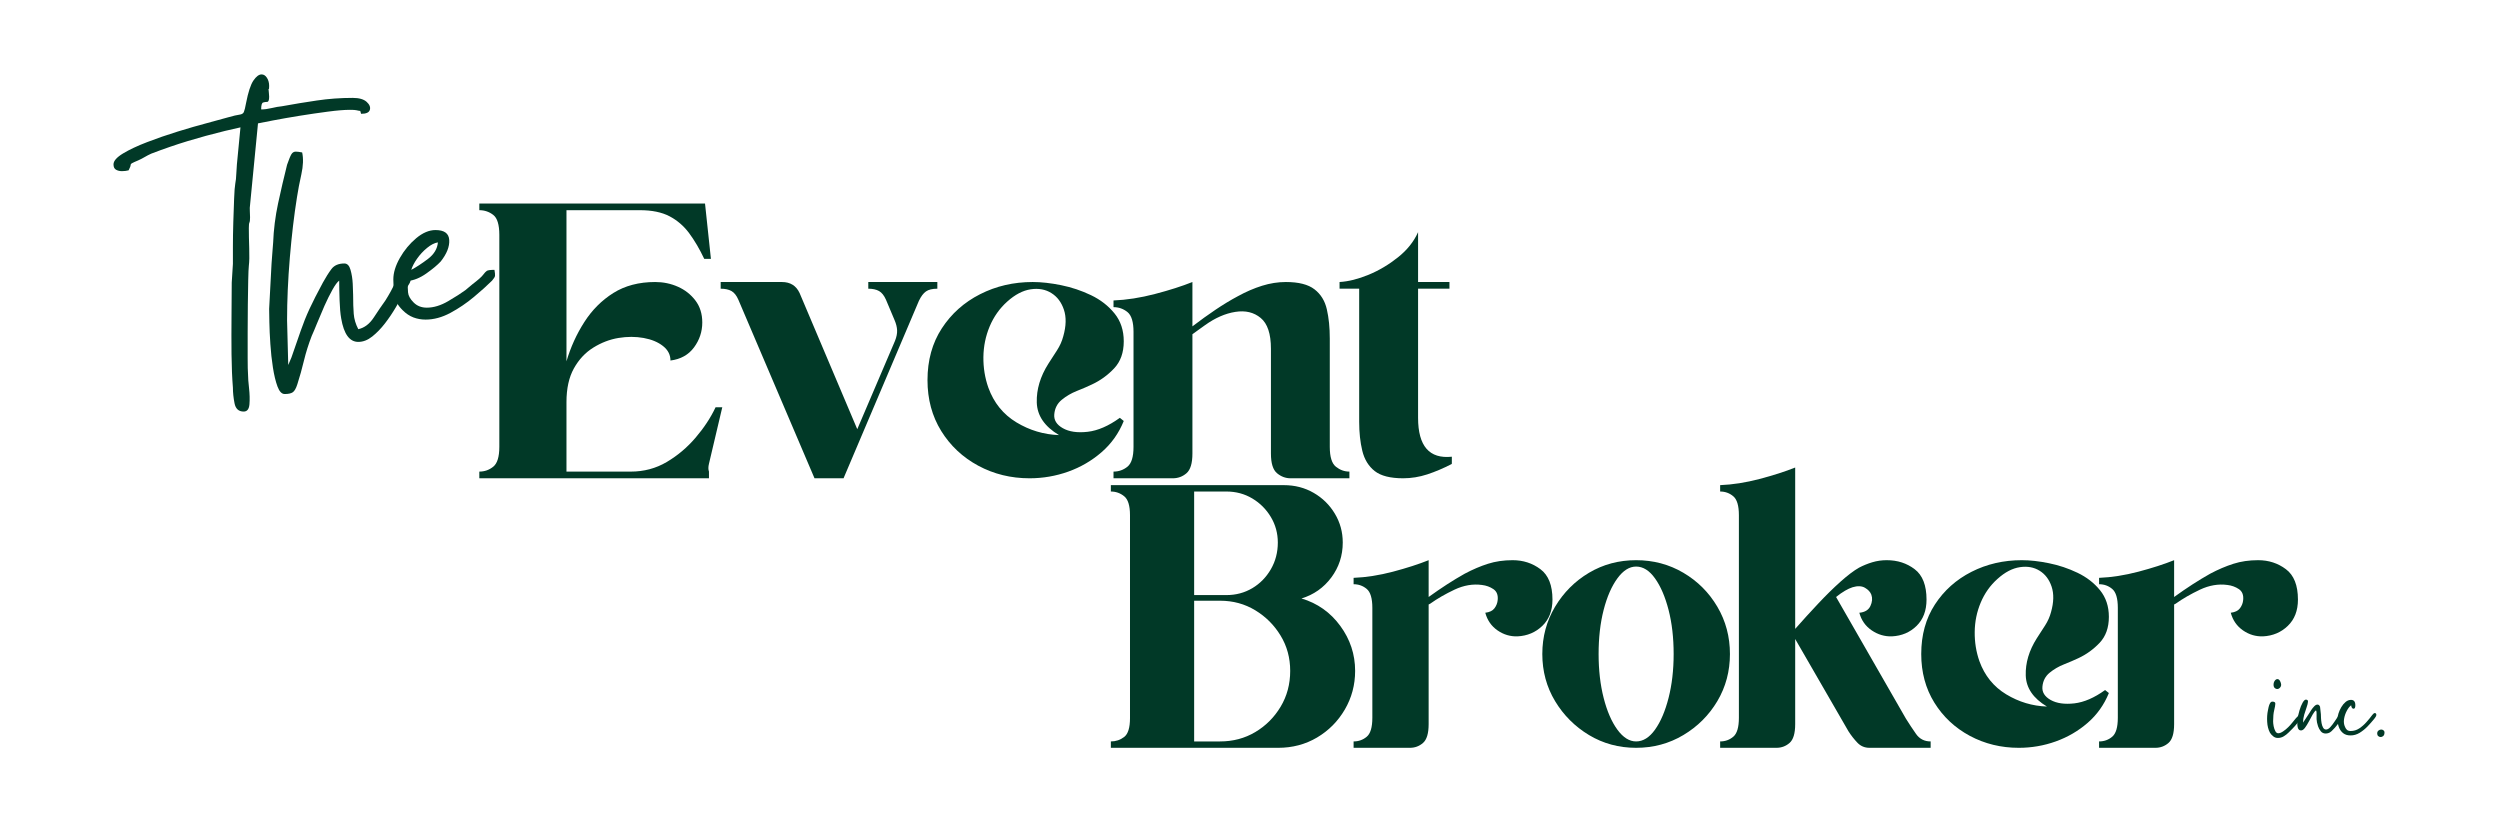 <svg xmlns="http://www.w3.org/2000/svg" xmlns:xlink="http://www.w3.org/1999/xlink" width="1200" zoomAndPan="magnify" viewBox="0 0 900 300" height="400" preserveAspectRatio="xMidYMid meet"><defs><g></g><clipPath id="c6f015b89d"><path d="M 0.32 26 L 94 26 L 94 149 L 0.32 149 Z M 0.32 26 " clip-rule="nonzero"></path></clipPath><clipPath id="61bc290832"><rect x="0" width="142" y="0" height="226"></rect></clipPath><clipPath id="9773e350c8"><path d="M 0.32 8 L 89 8 L 89 108 L 0.32 108 Z M 0.32 8 " clip-rule="nonzero"></path></clipPath><clipPath id="842fbba49f"><rect x="0" width="355" y="0" height="144"></rect></clipPath><clipPath id="2b272ed5d1"><path d="M 0.84 7 L 89 7 L 89 103 L 0.84 103 Z M 0.84 7 " clip-rule="nonzero"></path></clipPath><clipPath id="71ef977674"><rect x="0" width="430" y="0" height="133"></rect></clipPath><clipPath id="136dc8b029"><rect x="0" width="46" y="0" height="83"></rect></clipPath></defs><g transform="matrix(1, 0, 0, 1, 40, 0)"><g clip-path="url(#61bc290832)"><g clip-path="url(#c6f015b89d)"><g fill="#013927" fill-opacity="1"><g transform="translate(41.128, 123.085)"><g><path d="M -40.266 -63.906 C -40.266 -65.145 -39.117 -66.457 -36.828 -67.844 C -34.535 -69.227 -31.645 -70.586 -28.156 -71.922 C -24.664 -73.266 -20.988 -74.535 -17.125 -75.734 C -13.258 -76.93 -9.703 -77.957 -6.453 -78.812 C -3.203 -79.676 -0.766 -80.344 0.859 -80.812 C 2.867 -81.383 4.281 -81.719 5.094 -81.812 C 5.906 -81.914 6.426 -82.227 6.656 -82.75 C 6.895 -83.281 7.16 -84.359 7.453 -85.984 C 8.211 -89.898 9.094 -92.598 10.094 -94.078 C 11.102 -95.555 12.086 -96.297 13.047 -96.297 C 13.805 -96.297 14.445 -95.891 14.969 -95.078 C 15.5 -94.266 15.766 -93.285 15.766 -92.141 C 15.766 -91.273 15.711 -90.914 15.609 -91.062 C 15.516 -91.207 15.52 -90.898 15.625 -90.141 C 15.625 -89.941 15.645 -89.695 15.688 -89.406 C 15.738 -89.125 15.766 -88.742 15.766 -88.266 C 15.766 -87.023 15.523 -86.406 15.047 -86.406 C 14.566 -86.406 14.086 -86.332 13.609 -86.188 C 13.129 -86.051 12.891 -85.219 12.891 -83.688 C 14.035 -83.688 15.301 -83.852 16.688 -84.188 C 18.07 -84.52 19.289 -84.734 20.344 -84.828 C 24.551 -85.598 28.754 -86.289 32.953 -86.906 C 37.16 -87.531 41.461 -87.844 45.859 -87.844 C 48.148 -87.844 49.82 -87.363 50.875 -86.406 C 51.926 -85.445 52.305 -84.488 52.016 -83.531 C 51.734 -82.582 50.68 -82.109 48.859 -82.109 C 48.672 -82.867 48.551 -83.223 48.5 -83.172 C 48.457 -83.129 48.004 -83.207 47.141 -83.406 C 46.766 -83.5 46.004 -83.547 44.859 -83.547 C 42.848 -83.547 40.191 -83.328 36.891 -82.891 C 33.598 -82.461 30.18 -81.961 26.641 -81.391 C 23.109 -80.816 19.957 -80.266 17.188 -79.734 C 14.426 -79.211 12.613 -78.859 11.75 -78.672 L 8.891 -49.297 C 8.785 -48.629 8.758 -47.91 8.812 -47.141 C 8.863 -46.379 8.891 -45.617 8.891 -44.859 C 8.891 -43.898 8.816 -43.273 8.672 -42.984 C 8.523 -42.703 8.453 -42.035 8.453 -40.984 C 8.453 -38.879 8.5 -36.461 8.594 -33.734 C 8.688 -31.016 8.641 -28.895 8.453 -27.375 C 8.359 -26.508 8.285 -24.812 8.234 -22.281 C 8.191 -19.75 8.145 -16.812 8.094 -13.469 C 8.051 -10.125 8.031 -6.754 8.031 -3.359 C 8.031 0.023 8.031 3.102 8.031 5.875 C 8.031 8.645 8.078 10.648 8.172 11.891 C 8.172 12.941 8.289 14.539 8.531 16.688 C 8.77 18.844 8.816 20.781 8.672 22.5 C 8.523 24.219 7.832 25.078 6.594 25.078 C 4.781 25.078 3.68 24.07 3.297 22.062 C 2.91 20.062 2.719 18.203 2.719 16.484 C 2.438 13.047 2.27 9.031 2.219 4.438 C 2.176 -0.145 2.176 -4.727 2.219 -9.312 C 2.27 -13.895 2.297 -17.906 2.297 -21.344 L 2.719 -28.094 C 2.719 -29.426 2.719 -31.477 2.719 -34.25 C 2.719 -37.02 2.766 -39.957 2.859 -43.062 C 2.961 -46.164 3.062 -49.004 3.156 -51.578 C 3.25 -54.16 3.391 -55.977 3.578 -57.031 C 3.773 -57.988 3.895 -59.133 3.938 -60.469 C 3.988 -61.812 4.062 -62.957 4.156 -63.906 L 5.438 -77.234 C 5.062 -77.141 4.227 -76.945 2.938 -76.656 C 1.645 -76.375 0.617 -76.141 -0.141 -75.953 C -4.828 -74.805 -9.297 -73.586 -13.547 -72.297 C -17.797 -71.004 -22.164 -69.5 -26.656 -67.781 C -27.508 -67.395 -28.297 -66.988 -29.016 -66.562 C -29.734 -66.133 -30.52 -65.727 -31.375 -65.344 C -32.531 -64.863 -33.273 -64.523 -33.609 -64.328 C -33.941 -64.141 -34.109 -63.898 -34.109 -63.609 C -34.109 -63.328 -34.348 -62.711 -34.828 -61.766 C -35.203 -61.672 -35.582 -61.598 -35.969 -61.547 C -36.352 -61.492 -36.781 -61.469 -37.25 -61.469 C -38.02 -61.469 -38.711 -61.633 -39.328 -61.969 C -39.953 -62.312 -40.266 -62.957 -40.266 -63.906 Z M -40.266 -63.906 "></path></g></g></g></g><g fill="#013927" fill-opacity="1"><g transform="translate(57.751, 123.085)"><g><path d="M -0.859 -11.891 L 0 -28.094 C 0.094 -29.133 0.188 -30.395 0.281 -31.875 C 0.383 -33.363 0.484 -34.633 0.578 -35.688 C 0.766 -40.457 1.359 -45.18 2.359 -49.859 C 3.367 -54.547 4.445 -59.18 5.594 -63.766 C 6.258 -65.68 6.781 -66.945 7.156 -67.562 C 7.539 -68.188 8.066 -68.5 8.734 -68.5 C 9.023 -68.5 9.359 -68.473 9.734 -68.422 C 10.117 -68.379 10.551 -68.305 11.031 -68.203 C 11.508 -66.004 11.414 -63.398 10.75 -60.391 C 10.082 -57.391 9.555 -54.645 9.172 -52.156 C 8.117 -45.562 7.258 -38.301 6.594 -30.375 C 5.926 -22.445 5.594 -14.898 5.594 -7.734 L 6.016 8.312 L 7.172 5.594 C 8.504 1.77 9.625 -1.453 10.531 -4.078 C 11.438 -6.711 12.484 -9.316 13.672 -11.891 C 14.867 -14.473 16.473 -17.625 18.484 -21.344 C 19.535 -23.258 20.562 -24.883 21.562 -26.219 C 22.57 -27.562 24.125 -28.234 26.219 -28.234 C 27.27 -28.234 28.008 -27.469 28.438 -25.938 C 28.875 -24.406 29.141 -22.734 29.234 -20.922 C 29.328 -19.109 29.375 -17.77 29.375 -16.906 C 29.375 -14.227 29.445 -11.957 29.594 -10.094 C 29.738 -8.238 30.285 -6.398 31.234 -4.578 C 33.43 -5.055 35.297 -6.469 36.828 -8.812 C 38.359 -11.156 39.742 -13.188 40.984 -14.906 C 41.648 -15.957 42.27 -17.004 42.844 -18.047 C 43.414 -19.098 43.988 -20.195 44.562 -21.344 C 45.426 -22.875 46.117 -23.926 46.641 -24.5 C 47.172 -25.07 47.723 -25.359 48.297 -25.359 C 48.578 -25.359 49.102 -25.266 49.875 -25.078 C 50.344 -23.359 50.242 -21.973 49.578 -20.922 C 48.91 -19.867 48.195 -18.629 47.438 -17.203 C 46.758 -15.953 45.848 -14.348 44.703 -12.391 C 43.555 -10.43 42.266 -8.52 40.828 -6.656 C 39.398 -4.801 37.875 -3.227 36.25 -1.938 C 34.625 -0.645 32.953 0 31.234 0 C 28.086 0 26.035 -2.816 25.078 -8.453 C 24.785 -10.078 24.594 -12.25 24.5 -14.969 C 24.406 -17.695 24.359 -20.062 24.359 -22.062 C 23.691 -21.582 22.879 -20.484 21.922 -18.766 C 20.961 -17.047 20.004 -15.113 19.047 -12.969 C 18.098 -10.82 17.219 -8.742 16.406 -6.734 C 15.594 -4.723 14.945 -3.195 14.469 -2.156 C 13.32 0.812 12.391 3.773 11.672 6.734 C 10.961 9.691 10.176 12.508 9.312 15.188 C 8.832 16.719 8.281 17.695 7.656 18.125 C 7.039 18.551 6.066 18.766 4.734 18.766 C 3.68 18.766 2.816 17.859 2.141 16.047 C 1.473 14.234 0.926 11.961 0.5 9.234 C 0.07 6.516 -0.234 3.695 -0.422 0.781 C -0.617 -2.125 -0.738 -4.75 -0.781 -7.094 C -0.832 -9.438 -0.859 -11.035 -0.859 -11.891 Z M -0.859 -11.891 "></path></g></g></g><g fill="#013927" fill-opacity="1"><g transform="translate(101.457, 123.085)"><g><path d="M 6.594 -25.938 C 8.406 -26.895 10.41 -28.207 12.609 -29.875 C 14.805 -31.551 16 -33.535 16.188 -35.828 C 14.945 -35.629 13.633 -34.957 12.25 -33.812 C 10.863 -32.664 9.672 -31.375 8.672 -29.938 C 7.672 -28.508 6.977 -27.176 6.594 -25.938 Z M 0.141 -22.5 C 0.141 -24.883 0.926 -27.461 2.5 -30.234 C 4.082 -33.004 6.039 -35.367 8.375 -37.328 C 10.719 -39.285 13.035 -40.266 15.328 -40.266 C 18.484 -40.266 20.129 -39.07 20.266 -36.688 C 20.41 -34.301 19.391 -31.723 17.203 -28.953 C 16.047 -27.703 14.32 -26.266 12.031 -24.641 C 9.738 -23.023 7.492 -22.117 5.297 -21.922 C 5.297 -20.391 5.344 -19.023 5.438 -17.828 C 5.539 -16.641 6.211 -15.426 7.453 -14.188 C 8.691 -12.945 10.27 -12.328 12.188 -12.328 C 14.664 -12.328 17.242 -13.113 19.922 -14.688 C 22.598 -16.258 24.648 -17.57 26.078 -18.625 C 26.648 -19.102 27.102 -19.484 27.438 -19.766 C 27.77 -20.055 28.176 -20.395 28.656 -20.781 C 30.664 -22.312 31.93 -23.43 32.453 -24.141 C 32.984 -24.859 33.438 -25.336 33.812 -25.578 C 34.195 -25.816 35.109 -25.938 36.547 -25.938 C 36.734 -24.883 36.801 -24.164 36.75 -23.781 C 36.707 -23.406 36.352 -22.832 35.688 -22.062 C 33.969 -20.344 31.789 -18.383 29.156 -16.188 C 26.531 -13.988 23.711 -12.078 20.703 -10.453 C 17.691 -8.836 14.707 -8.031 11.75 -8.031 C 10.219 -8.031 8.758 -8.289 7.375 -8.812 C 5.988 -9.332 4.676 -10.219 3.438 -11.469 C 1.719 -13.188 0.738 -14.953 0.5 -16.766 C 0.258 -18.578 0.141 -20.488 0.141 -22.5 Z M 0.141 -22.5 "></path></g></g></g></g></g><g transform="matrix(1, 0, 0, 1, 172, 65)"><g clip-path="url(#842fbba49f)"><g clip-path="url(#9773e350c8)"><g fill="#013927" fill-opacity="1"><g transform="translate(0.555, 107.182)"><g><path d="M 0 0 L 0 -2.406 C 1.883 -2.406 3.555 -2.992 5.016 -4.172 C 6.473 -5.348 7.203 -7.727 7.203 -11.312 L 7.203 -87.609 C 7.203 -91.285 6.473 -93.688 5.016 -94.812 C 3.555 -95.945 1.883 -96.516 0 -96.516 L 0 -98.922 L 81.25 -98.922 L 83.375 -79 L 80.969 -79 C 79.27 -82.57 77.457 -85.656 75.531 -88.25 C 73.602 -90.844 71.25 -92.867 68.469 -94.328 C 65.688 -95.785 62.129 -96.516 57.797 -96.516 L 31.375 -96.516 L 31.375 -42.109 C 32.875 -47.191 35.016 -51.898 37.797 -56.234 C 40.578 -60.578 44.062 -64.066 48.25 -66.703 C 52.445 -69.336 57.469 -70.656 63.312 -70.656 C 66.227 -70.656 68.957 -70.086 71.5 -68.953 C 74.039 -67.828 76.133 -66.18 77.781 -64.016 C 79.438 -61.848 80.266 -59.207 80.266 -56.094 C 80.266 -52.801 79.273 -49.812 77.297 -47.125 C 75.316 -44.438 72.488 -42.859 68.812 -42.391 C 68.812 -44.461 67.914 -46.203 66.125 -47.609 C 64.344 -49.023 62.016 -49.992 59.141 -50.516 C 56.266 -51.035 53.25 -51.035 50.094 -50.516 C 46.938 -49.992 43.922 -48.836 41.047 -47.047 C 38.172 -45.266 35.836 -42.77 34.047 -39.562 C 32.266 -36.363 31.375 -32.316 31.375 -27.422 L 31.375 -2.406 L 54.547 -2.406 C 59.254 -2.406 63.562 -3.555 67.469 -5.859 C 71.383 -8.172 74.848 -11.094 77.859 -14.625 C 80.879 -18.156 83.281 -21.805 85.062 -25.578 L 87.469 -25.578 L 82.672 -5.234 C 82.391 -4.098 82.391 -3.156 82.672 -2.406 L 82.672 0 Z M 0 0 "></path></g></g></g></g><g fill="#013927" fill-opacity="1"><g transform="translate(87.443, 107.182)"><g><path d="M 28.406 -66.703 L 49.172 -17.672 L 62.75 -49.453 C 63.312 -50.867 63.566 -52.141 63.516 -53.266 C 63.473 -54.398 63.164 -55.629 62.594 -56.953 L 59.5 -64.297 C 58.832 -65.805 58.004 -66.844 57.016 -67.406 C 56.023 -67.969 54.734 -68.25 53.141 -68.25 L 53.141 -70.656 L 78 -70.656 L 78 -68.25 C 76.207 -68.25 74.844 -67.922 73.906 -67.266 C 72.969 -66.609 72.117 -65.477 71.359 -63.875 L 44.234 0 C 42.441 0 40.672 0 38.922 0 C 37.18 0 35.469 0 33.781 0 L 6.359 -64.297 C 5.703 -65.805 4.879 -66.844 3.891 -67.406 C 2.898 -67.969 1.602 -68.25 0 -68.25 L 0 -70.656 L 22.047 -70.656 C 25.055 -70.656 27.176 -69.336 28.406 -66.703 Z M 28.406 -66.703 "></path></g></g></g><g fill="#013927" fill-opacity="1"><g transform="translate(161.897, 107.182)"><g><path d="M 70.656 -49.312 C 70.656 -53.27 69.547 -56.613 67.328 -59.344 C 65.117 -62.082 62.297 -64.273 58.859 -65.922 C 55.422 -67.566 51.836 -68.766 48.109 -69.516 C 44.391 -70.273 40.977 -70.656 37.875 -70.656 C 31 -70.656 24.688 -69.191 18.938 -66.266 C 13.188 -63.348 8.594 -59.25 5.156 -53.969 C 1.719 -48.695 0 -42.484 0 -35.328 C 0 -28.453 1.645 -22.352 4.938 -17.031 C 8.238 -11.707 12.691 -7.535 18.297 -4.516 C 23.898 -1.504 30.047 0 36.734 0 C 41.547 0 46.188 -0.797 50.656 -2.391 C 55.133 -3.992 59.141 -6.328 62.672 -9.391 C 66.203 -12.453 68.863 -16.195 70.656 -20.625 L 69.25 -21.766 C 65.195 -18.836 61.332 -17.16 57.656 -16.734 C 53.977 -16.316 51.008 -16.742 48.75 -18.016 C 46.488 -19.285 45.453 -20.957 45.641 -23.031 C 45.828 -25.195 46.723 -26.938 48.328 -28.25 C 49.93 -29.57 51.742 -30.633 53.766 -31.438 C 55.797 -32.238 57.609 -33.02 59.203 -33.781 C 62.223 -35.188 64.883 -37.113 67.188 -39.562 C 69.5 -42.008 70.656 -45.258 70.656 -49.312 Z M 28.688 -63.594 C 31.508 -66.133 34.332 -67.613 37.156 -68.031 C 39.988 -68.457 42.461 -68.008 44.578 -66.688 C 46.703 -65.375 48.211 -63.375 49.109 -60.688 C 50.004 -58.008 49.93 -54.832 48.891 -51.156 C 48.422 -49.363 47.664 -47.664 46.625 -46.062 C 45.594 -44.469 44.562 -42.867 43.531 -41.266 C 40.602 -36.648 39.207 -31.984 39.344 -27.266 C 39.488 -22.555 42.156 -18.648 47.344 -15.547 C 41.875 -15.734 36.758 -17.266 32 -20.141 C 27.25 -23.016 23.883 -27.18 21.906 -32.641 C 20.676 -36.129 20.082 -39.801 20.125 -43.656 C 20.176 -47.52 20.93 -51.195 22.391 -54.688 C 23.859 -58.176 25.957 -61.145 28.688 -63.594 Z M 28.688 -63.594 "></path></g></g></g><g fill="#013927" fill-opacity="1"><g transform="translate(228.864, 107.182)"><g><path d="M 21.344 0 L 0 0 L 0 -2.406 C 1.883 -2.406 3.555 -2.992 5.016 -4.172 C 6.473 -5.348 7.203 -7.727 7.203 -11.312 L 7.203 -52.703 C 7.203 -56.285 6.473 -58.664 5.016 -59.844 C 3.555 -61.02 1.883 -61.609 0 -61.609 L 0 -64.016 C 4.707 -64.203 9.676 -64.977 14.906 -66.344 C 20.133 -67.707 24.633 -69.145 28.406 -70.656 L 28.406 -54.688 C 31.227 -56.852 34.004 -58.852 36.734 -60.688 C 39.473 -62.531 42.16 -64.156 44.797 -65.562 C 47.711 -67.164 50.609 -68.414 53.484 -69.312 C 56.359 -70.207 59.207 -70.656 62.031 -70.656 C 66.645 -70.656 70.082 -69.781 72.344 -68.031 C 74.613 -66.289 76.098 -63.891 76.797 -60.828 C 77.504 -57.773 77.859 -54.27 77.859 -50.312 L 77.859 -11.312 C 77.859 -7.727 78.586 -5.348 80.047 -4.172 C 81.516 -2.992 83.141 -2.406 84.922 -2.406 L 84.922 0 L 63.734 0 C 61.941 0 60.316 -0.609 58.859 -1.828 C 57.398 -3.055 56.672 -5.414 56.672 -8.906 L 56.672 -46.641 C 56.672 -52.004 55.441 -55.695 52.984 -57.719 C 50.535 -59.75 47.5 -60.477 43.875 -59.906 C 40.25 -59.344 36.598 -57.742 32.922 -55.109 C 32.172 -54.547 31.414 -54.004 30.656 -53.484 C 29.906 -52.961 29.156 -52.422 28.406 -51.859 L 28.406 -8.906 C 28.406 -5.414 27.695 -3.055 26.281 -1.828 C 24.875 -0.609 23.227 0 21.344 0 Z M 21.344 0 "></path></g></g></g><g fill="#013927" fill-opacity="1"><g transform="translate(310.241, 107.182)"><g><path d="M 7.062 -68.25 L 0 -68.25 L 0 -70.656 C 3.195 -70.844 6.68 -71.711 10.453 -73.266 C 14.223 -74.828 17.754 -76.926 21.047 -79.562 C 24.348 -82.195 26.754 -85.211 28.266 -88.609 L 28.266 -70.656 L 39.562 -70.656 L 39.562 -68.25 L 28.266 -68.25 L 28.266 -21.766 C 28.266 -11.586 32.316 -6.922 40.422 -7.766 L 40.422 -5.234 L 40.281 -5.094 C 37.352 -3.582 34.453 -2.352 31.578 -1.406 C 28.703 -0.469 25.805 0 22.891 0 C 18.273 0 14.859 -0.867 12.641 -2.609 C 10.43 -4.359 8.945 -6.785 8.188 -9.891 C 7.438 -13.004 7.062 -16.488 7.062 -20.344 Z M 7.062 -68.25 "></path></g></g></g></g></g><g transform="matrix(1, 0, 0, 1, 399, 167)"><g clip-path="url(#71ef977674)"><g clip-path="url(#2b272ed5d1)"><g fill="#013927" fill-opacity="1"><g transform="translate(0.908, 102.213)"><g><path d="M 0 0 L 0 -2.297 C 1.801 -2.297 3.398 -2.832 4.797 -3.906 C 6.191 -4.988 6.891 -7.242 6.891 -10.672 L 6.891 -83.75 C 6.891 -87.164 6.191 -89.438 4.797 -90.562 C 3.398 -91.695 1.801 -92.266 0 -92.266 L 0 -94.562 L 62.266 -94.562 C 66.234 -94.562 69.816 -93.633 73.016 -91.781 C 76.211 -89.938 78.754 -87.438 80.641 -84.281 C 82.535 -81.133 83.484 -77.672 83.484 -73.891 C 83.484 -69.203 82.109 -65.008 79.359 -61.312 C 76.609 -57.625 73.031 -55.109 68.625 -53.766 C 74.383 -52.047 79.039 -48.754 82.594 -43.891 C 86.156 -39.035 87.938 -33.633 87.938 -27.688 C 87.938 -22.645 86.695 -18.004 84.219 -13.766 C 81.738 -9.535 78.406 -6.18 74.219 -3.703 C 70.031 -1.234 65.375 0 60.25 0 Z M 29.984 -92.266 L 29.984 -54.984 L 41.609 -54.984 C 45.023 -54.984 48.129 -55.812 50.922 -57.469 C 53.711 -59.133 55.941 -61.41 57.609 -64.297 C 59.273 -67.18 60.109 -70.379 60.109 -73.891 C 60.109 -77.223 59.273 -80.285 57.609 -83.078 C 55.941 -85.867 53.711 -88.098 50.922 -89.766 C 48.129 -91.43 45.023 -92.266 41.609 -92.266 Z M 29.984 -52.953 L 29.984 -2.297 L 39.312 -2.297 C 43.988 -2.297 48.219 -3.422 52 -5.672 C 55.781 -7.922 58.816 -10.957 61.109 -14.781 C 63.41 -18.613 64.562 -22.914 64.562 -27.688 C 64.562 -32.375 63.41 -36.609 61.109 -40.391 C 58.816 -44.172 55.781 -47.207 52 -49.5 C 48.219 -51.801 43.988 -52.953 39.312 -52.953 Z M 29.984 -52.953 "></path></g></g></g></g><g fill="#013927" fill-opacity="1"><g transform="translate(88.295, 102.213)"><g><path d="M 20.266 0 L 0 0 L 0 -2.297 C 1.801 -2.297 3.375 -2.859 4.719 -3.984 C 6.07 -5.109 6.75 -7.383 6.75 -10.812 L 6.75 -50.391 C 6.75 -53.805 6.07 -56.078 4.719 -57.203 C 3.375 -58.328 1.801 -58.891 0 -58.891 L 0 -61.188 C 4.5 -61.363 9.223 -62.102 14.172 -63.406 C 19.129 -64.719 23.41 -66.098 27.016 -67.547 L 27.016 -54.297 C 29.266 -55.922 31.469 -57.43 33.625 -58.828 C 35.789 -60.223 37.91 -61.504 39.984 -62.672 C 42.867 -64.203 45.66 -65.395 48.359 -66.25 C 51.055 -67.113 54.023 -67.547 57.266 -67.547 C 61.055 -67.547 64.391 -66.461 67.266 -64.297 C 70.148 -62.141 71.594 -58.492 71.594 -53.359 C 71.594 -49.391 70.375 -46.234 67.938 -43.891 C 65.508 -41.555 62.539 -40.301 59.031 -40.125 C 56.414 -40.031 54.004 -40.75 51.797 -42.281 C 49.598 -43.812 48.133 -45.926 47.406 -48.625 C 48.938 -48.801 50.039 -49.336 50.719 -50.234 C 51.395 -51.141 51.781 -52.133 51.875 -53.219 C 52.051 -55.02 51.531 -56.328 50.312 -57.141 C 49.102 -57.953 47.734 -58.445 46.203 -58.625 C 42.953 -59.07 39.66 -58.508 36.328 -56.938 C 33.004 -55.363 30.082 -53.676 27.562 -51.875 L 27.016 -51.594 L 27.016 -8.516 C 27.016 -5.18 26.336 -2.926 24.984 -1.75 C 23.641 -0.582 22.066 0 20.266 0 Z M 20.266 0 "></path></g></g></g><g fill="#013927" fill-opacity="1"><g transform="translate(156.232, 102.213)"><g><path d="M 33.766 -67.547 C 39.984 -67.547 45.656 -66.035 50.781 -63.016 C 55.914 -59.992 59.992 -55.914 63.016 -50.781 C 66.035 -45.656 67.547 -39.984 67.547 -33.766 C 67.547 -27.555 66.035 -21.906 63.016 -16.812 C 59.992 -11.727 55.914 -7.656 50.781 -4.594 C 45.656 -1.531 39.984 0 33.766 0 C 27.555 0 21.906 -1.531 16.812 -4.594 C 11.727 -7.656 7.656 -11.727 4.594 -16.812 C 1.531 -21.906 0 -27.555 0 -33.766 C 0 -39.984 1.531 -45.656 4.594 -50.781 C 7.656 -55.914 11.727 -59.992 16.812 -63.016 C 21.906 -66.035 27.555 -67.547 33.766 -67.547 Z M 33.766 -65.25 C 31.336 -65.25 29.086 -63.828 27.016 -60.984 C 24.941 -58.148 23.297 -54.367 22.078 -49.641 C 20.867 -44.91 20.266 -39.617 20.266 -33.766 C 20.266 -28.004 20.867 -22.738 22.078 -17.969 C 23.297 -13.195 24.941 -9.391 27.016 -6.547 C 29.086 -3.711 31.336 -2.297 33.766 -2.297 C 36.285 -2.297 38.555 -3.711 40.578 -6.547 C 42.609 -9.391 44.234 -13.195 45.453 -17.969 C 46.672 -22.738 47.281 -28.004 47.281 -33.766 C 47.281 -39.617 46.672 -44.91 45.453 -49.641 C 44.234 -54.367 42.609 -58.148 40.578 -60.984 C 38.555 -63.828 36.285 -65.25 33.766 -65.25 Z M 33.766 -65.25 "></path></g></g></g><g fill="#013927" fill-opacity="1"><g transform="translate(220.252, 102.213)"><g><path d="M 20.266 0 L 0 0 L 0 -2.297 C 1.801 -2.297 3.375 -2.859 4.719 -3.984 C 6.07 -5.109 6.75 -7.383 6.75 -10.812 L 6.75 -83.75 C 6.75 -87.164 6.07 -89.438 4.719 -90.562 C 3.375 -91.695 1.801 -92.266 0 -92.266 L 0 -94.562 C 4.5 -94.738 9.223 -95.477 14.172 -96.781 C 19.129 -98.082 23.41 -99.457 27.016 -100.906 L 27.016 -42.812 C 29.711 -45.875 32.457 -48.891 35.25 -51.859 C 38.039 -54.836 40.719 -57.473 43.281 -59.766 C 45.852 -62.066 48.086 -63.758 49.984 -64.844 C 51.516 -65.645 53.109 -66.297 54.766 -66.797 C 56.43 -67.297 58.164 -67.547 59.969 -67.547 C 63.844 -67.547 67.195 -66.461 70.031 -64.297 C 72.875 -62.141 74.297 -58.492 74.297 -53.359 C 74.297 -49.391 73.102 -46.234 70.719 -43.891 C 68.332 -41.555 65.379 -40.301 61.859 -40.125 C 59.254 -40.031 56.82 -40.75 54.562 -42.281 C 52.312 -43.812 50.828 -45.926 50.109 -48.625 C 52.086 -48.801 53.414 -49.609 54.094 -51.047 C 54.77 -52.492 54.883 -53.848 54.438 -55.109 C 54.07 -56.098 53.305 -56.93 52.141 -57.609 C 50.973 -58.285 49.488 -58.352 47.688 -57.812 C 45.969 -57.27 43.984 -56.098 41.734 -54.297 L 66.859 -10.531 C 68.035 -8.645 69.254 -6.801 70.516 -5 C 71.773 -3.195 73.531 -2.297 75.781 -2.297 L 75.781 0 L 53.766 0 C 52.047 0 50.602 -0.602 49.438 -1.812 C 48.27 -3.031 47.191 -4.406 46.203 -5.938 L 27.016 -39.172 L 27.016 -8.516 C 27.016 -5.18 26.336 -2.926 24.984 -1.75 C 23.641 -0.582 22.066 0 20.266 0 Z M 20.266 0 "></path></g></g></g><g fill="#013927" fill-opacity="1"><g transform="translate(292.646, 102.213)"><g><path d="M 67.547 -47.141 C 67.547 -50.922 66.484 -54.117 64.359 -56.734 C 62.242 -59.348 59.539 -61.441 56.25 -63.016 C 52.969 -64.586 49.547 -65.734 45.984 -66.453 C 42.43 -67.18 39.172 -67.547 36.203 -67.547 C 29.629 -67.547 23.594 -66.148 18.094 -63.359 C 12.602 -60.566 8.211 -56.645 4.922 -51.594 C 1.641 -46.551 0 -40.609 0 -33.766 C 0 -27.191 1.57 -21.359 4.719 -16.266 C 7.875 -11.18 12.129 -7.195 17.484 -4.312 C 22.848 -1.438 28.727 0 35.125 0 C 39.719 0 44.148 -0.766 48.422 -2.297 C 52.703 -3.828 56.531 -6.055 59.906 -8.984 C 63.281 -11.91 65.828 -15.488 67.547 -19.719 L 66.188 -20.797 C 62.312 -18.004 58.617 -16.406 55.109 -16 C 51.598 -15.602 48.758 -16.008 46.594 -17.219 C 44.438 -18.438 43.445 -20.035 43.625 -22.016 C 43.812 -24.086 44.672 -25.754 46.203 -27.016 C 47.734 -28.273 49.461 -29.285 51.391 -30.047 C 53.328 -30.816 55.062 -31.562 56.594 -32.281 C 59.477 -33.633 62.023 -35.477 64.234 -37.812 C 66.441 -40.156 67.547 -43.266 67.547 -47.141 Z M 27.422 -60.781 C 30.117 -63.219 32.816 -64.633 35.516 -65.031 C 38.223 -65.438 40.586 -65.008 42.609 -63.75 C 44.641 -62.488 46.082 -60.578 46.938 -58.016 C 47.789 -55.453 47.723 -52.41 46.734 -48.891 C 46.285 -47.18 45.566 -45.562 44.578 -44.031 C 43.586 -42.5 42.598 -40.969 41.609 -39.438 C 38.816 -35.031 37.488 -30.57 37.625 -26.062 C 37.758 -21.562 40.301 -17.828 45.25 -14.859 C 40.031 -15.035 35.145 -16.5 30.594 -19.25 C 26.051 -22 22.832 -25.984 20.938 -31.203 C 19.77 -34.535 19.207 -38.047 19.25 -41.734 C 19.289 -45.43 20.008 -48.941 21.406 -52.266 C 22.801 -55.598 24.805 -58.438 27.422 -60.781 Z M 27.422 -60.781 "></path></g></g></g><g fill="#013927" fill-opacity="1"><g transform="translate(356.667, 102.213)"><g><path d="M 20.266 0 L 0 0 L 0 -2.297 C 1.801 -2.297 3.375 -2.859 4.719 -3.984 C 6.07 -5.109 6.75 -7.383 6.75 -10.812 L 6.75 -50.391 C 6.75 -53.805 6.07 -56.078 4.719 -57.203 C 3.375 -58.328 1.801 -58.891 0 -58.891 L 0 -61.188 C 4.5 -61.363 9.223 -62.102 14.172 -63.406 C 19.129 -64.719 23.41 -66.098 27.016 -67.547 L 27.016 -54.297 C 29.266 -55.922 31.469 -57.43 33.625 -58.828 C 35.789 -60.223 37.91 -61.504 39.984 -62.672 C 42.867 -64.203 45.66 -65.395 48.359 -66.25 C 51.055 -67.113 54.023 -67.547 57.266 -67.547 C 61.055 -67.547 64.391 -66.461 67.266 -64.297 C 70.148 -62.141 71.594 -58.492 71.594 -53.359 C 71.594 -49.391 70.375 -46.234 67.938 -43.891 C 65.508 -41.555 62.539 -40.301 59.031 -40.125 C 56.414 -40.031 54.004 -40.75 51.797 -42.281 C 49.598 -43.812 48.133 -45.926 47.406 -48.625 C 48.938 -48.801 50.039 -49.336 50.719 -50.234 C 51.395 -51.141 51.781 -52.133 51.875 -53.219 C 52.051 -55.02 51.531 -56.328 50.312 -57.141 C 49.102 -57.953 47.734 -58.445 46.203 -58.625 C 42.953 -59.07 39.66 -58.508 36.328 -56.938 C 33.004 -55.363 30.082 -53.676 27.562 -51.875 L 27.016 -51.594 L 27.016 -8.516 C 27.016 -5.18 26.336 -2.926 24.984 -1.75 C 23.641 -0.582 22.066 0 20.266 0 Z M 20.266 0 "></path></g></g></g></g></g><g transform="matrix(1, 0, 0, 1, 816, 217)"><g clip-path="url(#136dc8b029)"><g fill="#013927" fill-opacity="1"><g transform="translate(0.01, 48.473)"><g><path d="M 4 0.188 C 3.363 0.188 2.797 -0.02 2.297 -0.438 C 1.797 -0.852 1.414 -1.285 1.156 -1.734 C 0.582 -2.828 0.254 -4.125 0.172 -5.625 C 0.086 -7.125 0.176 -8.484 0.438 -9.703 C 0.5 -10.055 0.586 -10.484 0.703 -10.984 C 0.816 -11.484 0.984 -11.926 1.203 -12.312 C 1.43 -12.695 1.707 -12.891 2.031 -12.891 C 2.77 -12.891 3.129 -12.641 3.109 -12.141 C 3.098 -11.641 2.961 -10.863 2.703 -9.812 C 2.441 -8.77 2.312 -7.43 2.312 -5.797 C 2.312 -5.305 2.375 -4.723 2.5 -4.047 C 2.633 -3.379 2.836 -2.785 3.109 -2.266 C 3.379 -1.754 3.727 -1.5 4.156 -1.5 C 4.664 -1.5 5.25 -1.723 5.906 -2.172 C 6.57 -2.617 7.188 -3.125 7.75 -3.688 C 8.312 -4.25 8.703 -4.676 8.922 -4.969 C 8.992 -5.031 9.172 -5.242 9.453 -5.609 C 9.742 -5.984 10.086 -6.406 10.484 -6.875 C 10.891 -7.344 11.285 -7.754 11.672 -8.109 C 12.066 -8.461 12.375 -8.641 12.594 -8.641 C 12.82 -8.641 12.938 -8.445 12.938 -8.062 C 12.938 -7.832 12.781 -7.484 12.469 -7.016 C 12.164 -6.555 11.805 -6.066 11.391 -5.547 C 10.973 -5.035 10.562 -4.551 10.156 -4.094 C 9.758 -3.645 9.461 -3.328 9.266 -3.141 C 8.879 -2.754 8.422 -2.297 7.891 -1.766 C 7.359 -1.234 6.77 -0.773 6.125 -0.391 C 5.488 -0.004 4.781 0.188 4 0.188 Z M 2.469 -18.969 C 2.469 -19.508 2.609 -19.984 2.891 -20.391 C 3.18 -20.797 3.504 -21 3.859 -21 C 4.242 -21 4.566 -20.754 4.828 -20.266 C 5.273 -19.367 5.328 -18.672 4.984 -18.172 C 4.648 -17.672 4.242 -17.422 3.766 -17.422 C 3.441 -17.422 3.145 -17.551 2.875 -17.812 C 2.602 -18.07 2.469 -18.457 2.469 -18.969 Z M 2.469 -18.969 "></path></g></g></g><g fill="#013927" fill-opacity="1"><g transform="translate(11.015, 48.473)"><g><path d="M 1.344 -2.516 C 0.738 -2.516 0.348 -2.883 0.172 -3.625 C -0.004 -4.363 -0.031 -5.285 0.094 -6.391 C 0.227 -7.504 0.461 -8.613 0.797 -9.719 C 1.129 -10.832 1.504 -11.758 1.922 -12.5 C 2.348 -13.238 2.738 -13.609 3.094 -13.609 C 3.633 -13.609 3.891 -13.359 3.859 -12.859 C 3.828 -12.359 3.664 -11.695 3.375 -10.875 C 3.082 -10.062 2.789 -9.16 2.5 -8.172 C 2.219 -7.191 2.078 -6.238 2.078 -5.312 L 4.391 -8.828 C 4.484 -9.023 4.691 -9.363 5.016 -9.844 C 5.336 -10.32 5.695 -10.77 6.094 -11.188 C 6.5 -11.613 6.895 -11.828 7.281 -11.828 C 7.676 -11.828 7.984 -11.566 8.203 -11.047 L 8.5 -8.344 C 8.5 -8.062 8.516 -7.613 8.547 -7 C 8.578 -6.383 8.645 -5.766 8.75 -5.141 C 8.863 -4.516 9.051 -3.973 9.312 -3.516 C 9.57 -3.066 9.926 -2.844 10.375 -2.844 C 10.852 -2.844 11.359 -3.129 11.891 -3.703 C 12.422 -4.285 12.938 -4.957 13.438 -5.719 C 13.938 -6.477 14.383 -7.145 14.781 -7.719 C 15.188 -8.301 15.504 -8.594 15.734 -8.594 C 16.211 -8.594 16.438 -8.406 16.406 -8.031 C 16.375 -7.664 16.211 -7.238 15.922 -6.75 C 15.641 -6.27 15.344 -5.82 15.031 -5.406 C 14.727 -4.988 14.547 -4.734 14.484 -4.641 C 14.254 -4.348 13.945 -3.973 13.562 -3.516 C 13.176 -3.066 12.773 -2.648 12.359 -2.266 C 11.941 -1.879 11.539 -1.641 11.156 -1.547 C 10.832 -1.453 10.523 -1.406 10.234 -1.406 C 9.492 -1.406 8.906 -1.676 8.469 -2.219 C 8.031 -2.77 7.703 -3.363 7.484 -4 C 7.16 -4.969 6.984 -5.828 6.953 -6.578 C 6.922 -7.336 6.922 -7.984 6.953 -8.516 C 6.984 -9.047 6.914 -9.457 6.75 -9.75 C 6.363 -9.488 5.953 -8.973 5.516 -8.203 C 5.086 -7.43 4.641 -6.602 4.172 -5.719 C 3.703 -4.832 3.234 -4.078 2.766 -3.453 C 2.305 -2.828 1.832 -2.516 1.344 -2.516 Z M 1.344 -2.516 "></path></g></g></g><g fill="#013927" fill-opacity="1"><g transform="translate(25.497, 48.473)"><g><path d="M 0 -6.609 C 0 -7.191 0.117 -7.867 0.359 -8.641 C 0.598 -9.41 0.938 -10.164 1.375 -10.906 C 1.812 -11.645 2.328 -12.266 2.922 -12.766 C 3.516 -13.266 4.164 -13.516 4.875 -13.516 C 5.906 -13.516 6.422 -12.867 6.422 -11.578 C 6.422 -10.742 6.211 -10.328 5.797 -10.328 C 5.305 -10.328 5.016 -10.742 4.922 -11.578 C 4.379 -11.191 3.859 -10.531 3.359 -9.594 C 2.859 -8.664 2.523 -7.672 2.359 -6.609 C 2.203 -5.547 2.316 -4.613 2.703 -3.812 C 2.859 -3.395 3.086 -3.039 3.391 -2.75 C 3.703 -2.457 4.148 -2.312 4.734 -2.312 C 5.859 -2.312 6.895 -2.625 7.844 -3.25 C 8.789 -3.883 9.656 -4.645 10.438 -5.531 C 11.227 -6.414 11.914 -7.258 12.5 -8.062 C 12.852 -8.539 13.176 -8.781 13.469 -8.781 C 13.688 -8.781 13.844 -8.664 13.938 -8.438 C 14.039 -8.219 14.016 -7.945 13.859 -7.625 C 13.785 -7.469 13.676 -7.289 13.531 -7.094 C 13.395 -6.906 13.258 -6.727 13.125 -6.562 C 12.445 -5.727 11.676 -4.859 10.812 -3.953 C 9.945 -3.055 9 -2.289 7.969 -1.656 C 6.938 -1.031 5.844 -0.719 4.688 -0.719 C 3.594 -0.719 2.695 -1 2 -1.562 C 1.312 -2.125 0.805 -2.852 0.484 -3.75 C 0.16 -4.656 0 -5.609 0 -6.609 Z M 0 -6.609 "></path></g></g></g><g fill="#013927" fill-opacity="1"><g transform="translate(37.178, 48.473)"><g><path d="M 2.609 -1.406 C 2.609 -1.883 2.77 -2.242 3.094 -2.484 C 3.414 -2.723 3.734 -2.844 4.047 -2.844 C 4.398 -2.844 4.695 -2.727 4.938 -2.5 C 5.188 -2.281 5.281 -1.945 5.219 -1.5 C 5.188 -1.051 5.031 -0.711 4.75 -0.484 C 4.477 -0.254 4.18 -0.141 3.859 -0.141 C 3.535 -0.141 3.242 -0.254 2.984 -0.484 C 2.734 -0.711 2.609 -1.02 2.609 -1.406 Z M 2.609 -1.406 "></path></g></g></g></g></g></svg>